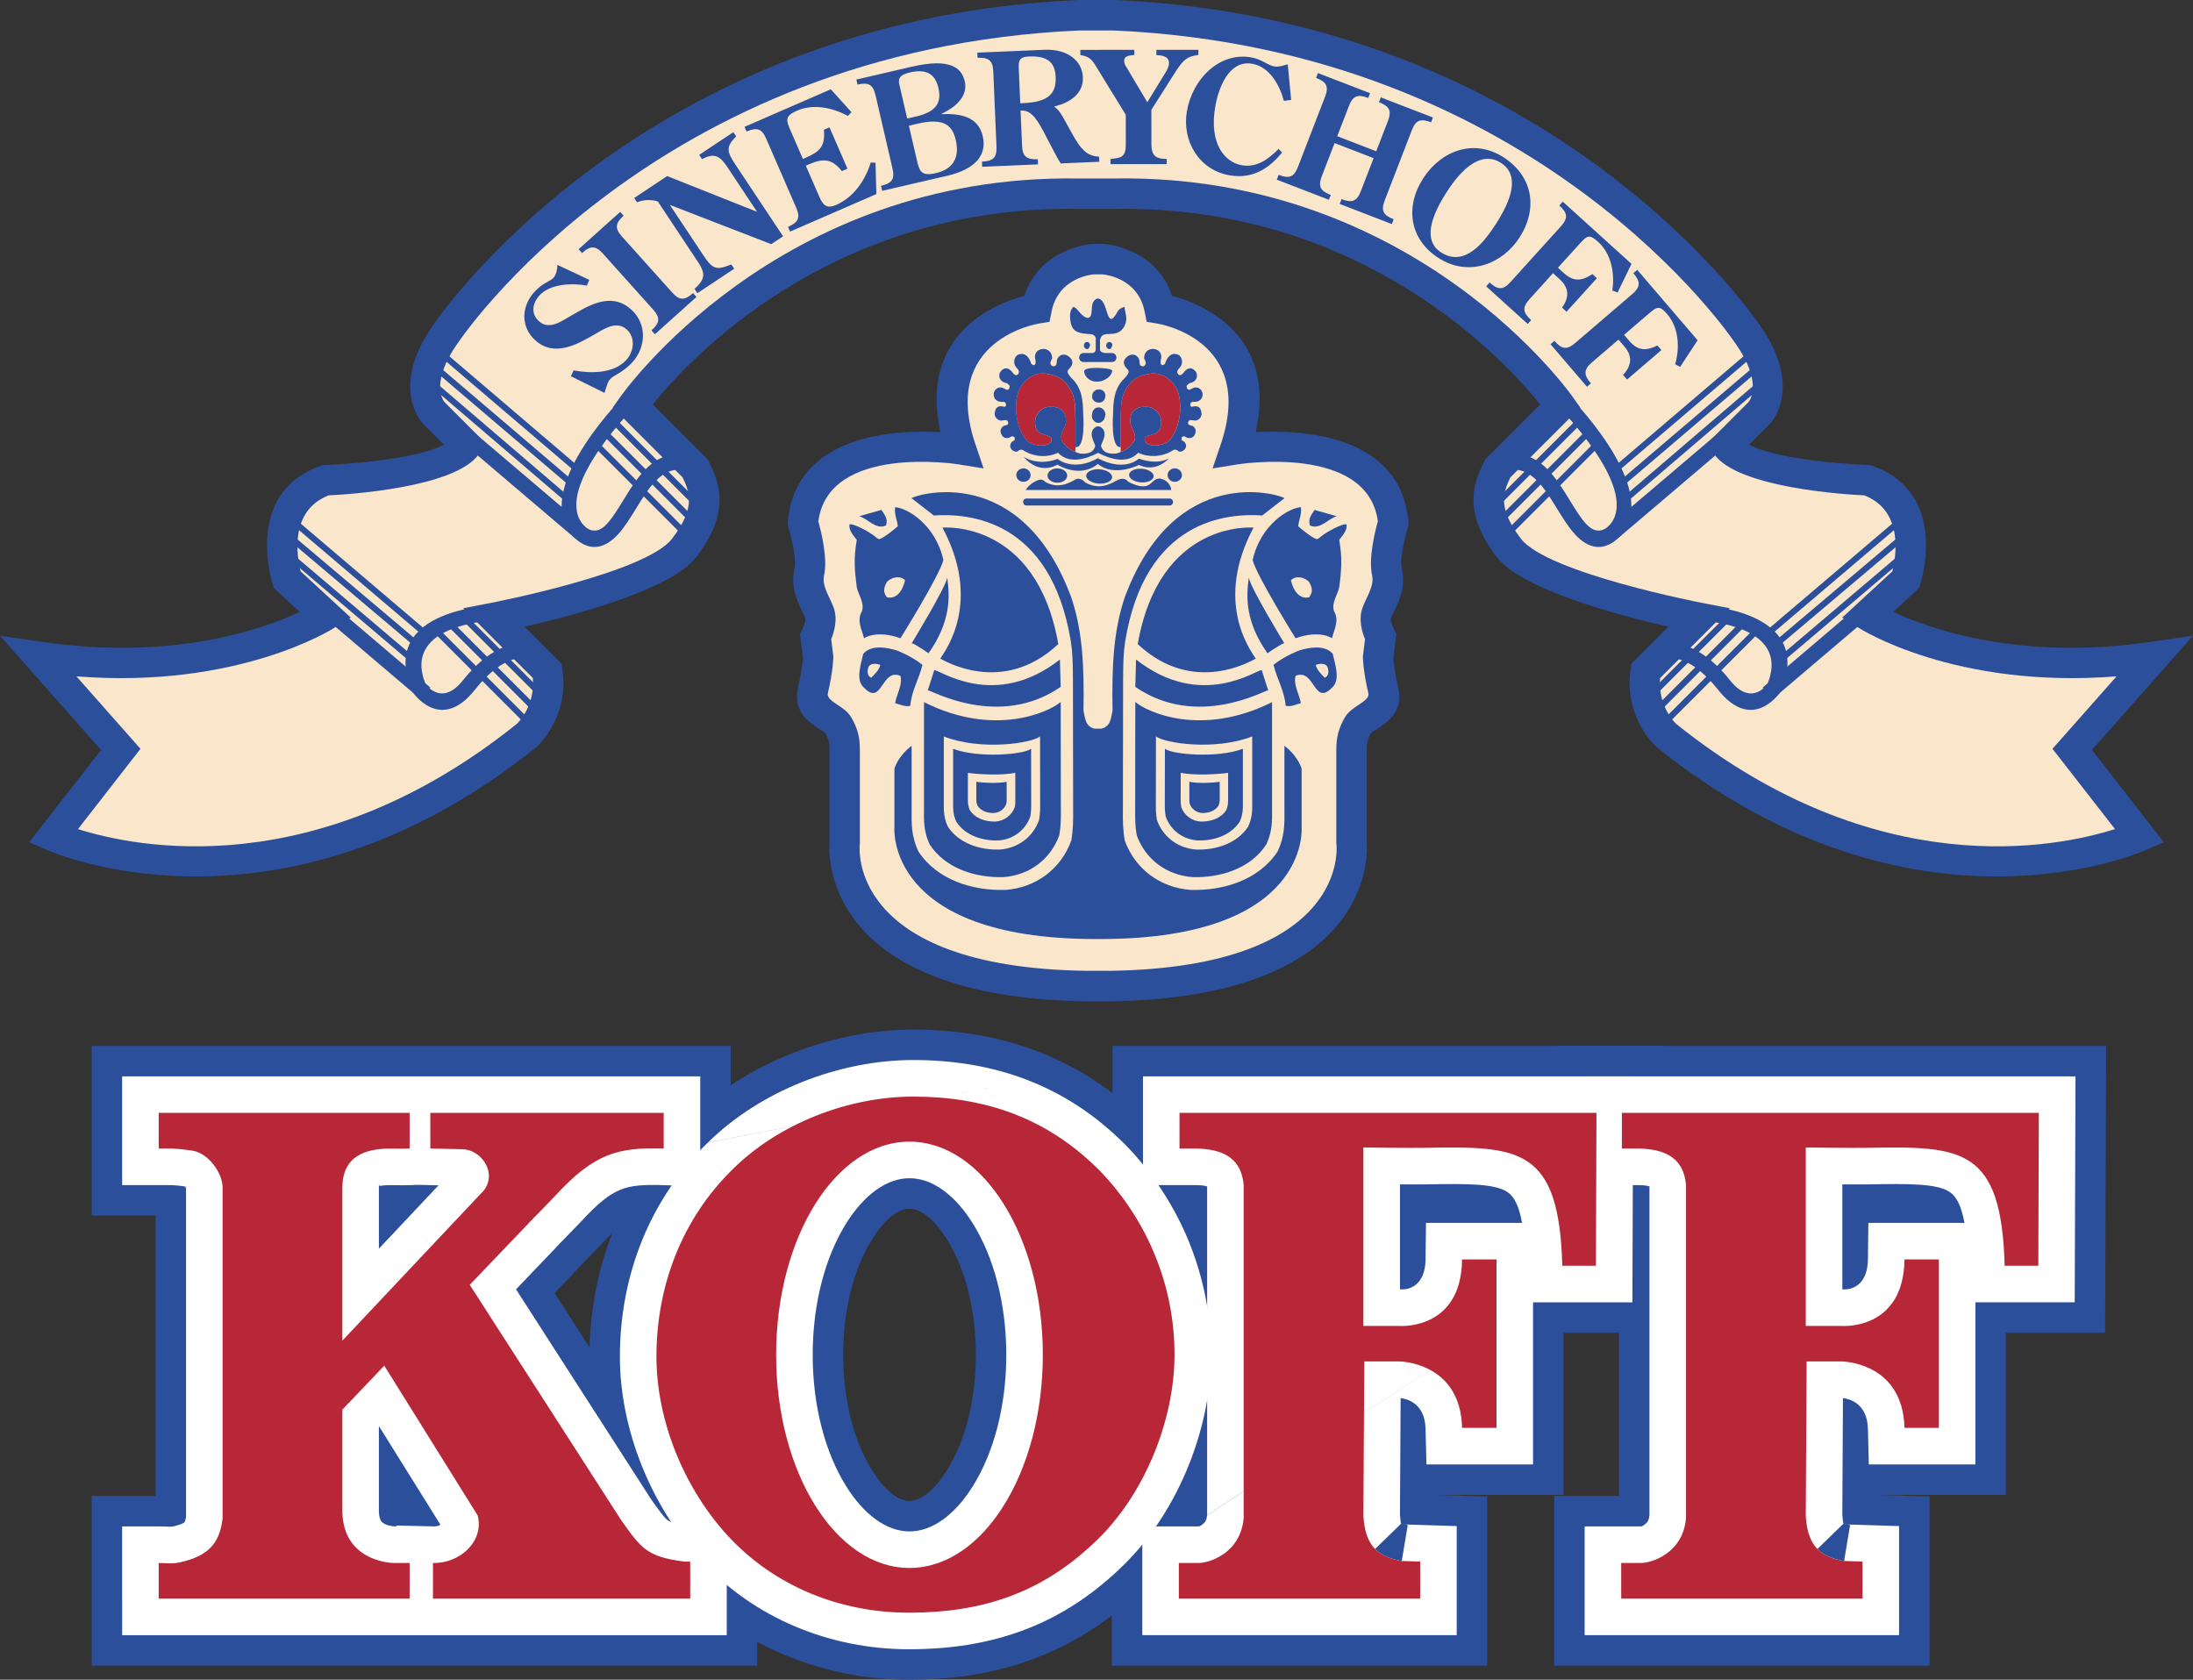 <?xml version="1.0" encoding="UTF-8"?> <svg xmlns="http://www.w3.org/2000/svg" xmlns:xlink="http://www.w3.org/1999/xlink" xmlns:xodm="http://www.corel.com/coreldraw/odm/2003" xml:space="preserve" width="198.555mm" height="152.066mm" version="1.1" style="shape-rendering:geometricPrecision; text-rendering:geometricPrecision; image-rendering:optimizeQuality; fill-rule:evenodd; clip-rule:evenodd" viewBox="0 0 198.555 152.065"><rect x="0" y="0" width="198.555" height="152.065" fill="#333333" stroke="none"/> <defs> <style type="text/css"> .fil2 {fill:#FAE6CB} .fil3 {fill:#B82738} .fil0 {fill:#2C4F9C} .fil1 {fill:white} </style> </defs> <g id="Layer_x0020_1">  <g id="_725683072"> <path class="fil0" d="M14.368 144.727l0 -3.228c1.036,0 1.318,0.185 2.829,-0.304 2.246,-0.73 2.762,-2.191 2.958,-3.717l0 -29.967c0,-1.34 -1.313,-3.143 -2.775,-3.349 -1.646,-0.231 -1.915,-0.183 -3.011,-0.183l0 -3.227 22.718 0 0 3.227c-1.28,0.063 -1.938,-0.093 -3.205,0.122 -2.579,0.44 -2.886,2.316 -2.886,3.41l0 13.861 12.851 -13.643c1.207,-1.727 -0.426,-3.704 -2.011,-3.688l-2.875 -0.063 0 -3.227 21.13 0 0 3.227c-4.123,-0.126 -6.297,0.417 -9.881,4.343l-2.315 2.388 -5.364 5.607 13.737 21.348c1.764,2.456 2.256,3.286 5.728,3.712l0.495 0.004 0 3.345 -23.29 0 0 -3.228c2.454,0.06 4.649,-1.979 4.049,-4.299l-8.457 -13.56 -3.797 3.98 0 9.189c0.049,3.828 3.144,4.602 4.568,4.691l1.523 0 0 3.228 -22.719 0z"></path> <path class="fil0" d="M8.3 144.727l0 -9.295 5.786 0 0 -25.384 -5.786 0 0 -15.364 57.859 0 0 15.554 -6.234 -0.191c-1.286,-0.039 -2.174,-0.015 -2.701,0.199 -0.628,0.255 -1.398,0.907 -2.535,2.149l-0.142 0.143 -2.28 2.353 0.013 0.011 -2.066 2.159 10.983 17.072 0.001 -0.002c0.505,0.705 0.744,1.122 0.846,1.238l0 -0.06 0.496 0.004 6.02 0.068 0 15.411 -60.26 0 0 -6.065zm41.408 -6.067l0 0 -0.293 -0.457c-0.003,0.152 -0.011,0.304 -0.023,0.457l0.316 0z"></path> <path class="fil0" d="M132.379 114.019l3.116 0 0 15.247 -3.116 0c-0.15,-6.022 -5.744,-6.017 -5.744,-6.017l-3.112 0 -0.081 13.986c0.163,2.886 1.494,3.745 3.471,4.082l1.669 0.052 0 3.358 -21.85 0 0 -3.228 1.718 0c1.03,0.027 3.895,-0.891 4.152,-4.082l0 -30.149c-0.257,-2.757 -2.32,-3.331 -4.813,-3.29l-0.996 0 0 -3.227 37.752 0 -0.05 13.84 -3.044 0c-0.286,-10.711 -3.897,-10.826 -12.292,-10.679 -1.703,0.029 -5.719,-0.031 -5.719,-0.031l0 16.159 3.227 0c0.002,-0.001 5.635,0.451 5.711,-6.021z"></path> <polygon class="fil0" points="141.562,120.659 141.562,135.334 129.898,135.334 134.651,135.482 134.651,150.793 100.668,150.793 100.668,135.432 106.537,135.432 106.537,110.048 100.73,110.048 100.73,94.684 150.636,94.684 150.617,100.751 150.566,114.591 150.545,120.659 "></polygon> <path class="fil0" d="M172.432 114.019l3.114 0 0 15.247 -3.114 0c-0.152,-6.022 -5.744,-6.017 -5.744,-6.017l-3.114 0 -0.079 13.986c0.162,2.886 1.495,3.745 3.472,4.082l1.667 0.052 0 3.358 -21.849 0 0 -3.228 1.717 0c1.033,0.027 3.897,-0.891 4.151,-4.082l0 -30.149c-0.254,-2.757 -2.319,-3.331 -4.811,-3.29l-0.996 0 0 -3.227 37.752 0 -0.048 13.84 -3.047 0c-0.287,-10.711 -3.895,-10.826 -12.289,-10.679 -1.706,0.029 -5.719,-0.031 -5.719,-0.031l0 16.159 3.227 0c0.002,-0.001 5.632,0.451 5.71,-6.021z"></path> <polygon class="fil0" points="181.612,120.659 181.612,135.334 169.948,135.334 174.701,135.482 174.701,150.793 140.716,150.793 140.716,135.432 146.584,135.432 146.584,110.048 140.779,110.048 140.779,94.684 190.688,94.684 190.665,100.751 190.617,114.591 190.595,120.659 "></polygon> <path class="fil0" d="M99.634 106.049c-4.723,-4.784 -10.315,-6.772 -16.963,-6.772 -5.839,0 -12.115,2.423 -16.278,6.523 -4.66,4.535 -6.959,10.624 -6.959,17.024 0,5.839 2.548,11.992 6.523,16.278 4.225,4.535 10.128,6.896 16.34,6.896 6.587,0 11.929,-1.739 16.776,-6.337 4.471,-4.164 7.268,-10.998 7.268,-17.024 0.001,-6.213 -2.42,-12.114 -6.707,-16.588zm-17.289 35.9l0 0c-6.668,0 -12.073,-8.64 -12.073,-19.296 0,-10.656 5.405,-19.297 12.073,-19.297 6.668,0 12.073,8.641 12.073,19.297 0,10.656 -5.405,19.296 -12.073,19.296z"></path> <path class="fil0" d="M94.056 95.229c3.62,1.405 6.91,3.557 9.891,6.577l0.048 0.048c2.668,2.772 4.782,6.027 6.231,9.59l0 0.025c1.441,3.547 2.183,7.339 2.187,11.168 0,3.841 -0.894,7.923 -2.499,11.683 -1.577,3.693 -3.871,7.127 -6.714,9.774l0 -0.002c-3.034,2.866 -6.264,4.861 -9.797,6.15 -3.492,1.275 -7.148,1.825 -11.102,1.825 -3.911,0 -7.773,-0.774 -11.363,-2.288 -3.565,-1.493 -6.772,-3.727 -9.409,-6.553 -2.51,-2.705 -4.56,-5.991 -5.969,-9.504 -1.403,-3.501 -2.19,-7.247 -2.19,-10.898 0,-4.023 0.745,-7.97 2.243,-11.639 1.493,-3.66 3.729,-6.97 6.565,-9.724l0 0.002c2.639,-2.592 5.901,-4.647 9.396,-6.048 3.57,-1.431 7.408,-2.208 11.099,-2.208 4.025,0.001 7.807,0.632 11.382,2.022zm-15.104 37.869l0 0c1.075,1.718 2.293,2.784 3.394,2.784 1.101,0 2.319,-1.065 3.394,-2.784 1.613,-2.579 2.612,-6.264 2.612,-10.445 0,-4.181 -0.998,-7.866 -2.612,-10.445 -1.075,-1.718 -2.292,-2.782 -3.394,-2.782 -1.101,0 -2.319,1.063 -3.394,2.782 -1.613,2.579 -2.612,6.264 -2.612,10.445 0,4.182 0.999,7.867 2.612,10.445z"></path> <path class="fil1" d="M14.368 144.727l0 -3.228c1.036,0 1.318,0.185 2.829,-0.304 2.246,-0.73 2.762,-2.191 2.958,-3.717l0 -29.967c0,-1.34 -1.313,-3.143 -2.775,-3.349 -1.646,-0.231 -1.915,-0.183 -3.011,-0.183l0 -3.227 22.718 0 0 3.227c-1.28,0.063 -1.938,-0.093 -3.205,0.122 -2.579,0.44 -2.886,2.316 -2.886,3.41l0 13.861 12.851 -13.643c1.207,-1.727 -0.426,-3.704 -2.011,-3.688l-2.875 -0.063 0 -3.227 21.13 0 0 3.227c-4.123,-0.126 -6.297,0.417 -9.881,4.343l-2.315 2.388 -5.364 5.607 13.737 21.348c1.764,2.456 2.256,3.286 5.728,3.712l0.495 0.004 0 3.345 -23.29 0 0 -3.228c2.454,0.06 4.649,-1.979 4.049,-4.299l-8.457 -13.56 -3.797 3.98 0 9.189c0.049,3.828 3.144,4.602 4.568,4.691l1.523 0 0 3.228 -22.719 0z"></path> <path class="fil1" d="M11.058 144.727l0 -6.538 3.309 0c0.405,0 0.609,0.011 0.793,0.021 0.277,0.013 0.482,0.021 1.028,-0.157 0.323,-0.104 0.47,-0.187 0.515,-0.253 0.061,-0.089 0.106,-0.257 0.141,-0.463l0 -29.824c0,-0.063 -0.054,0.031 -0.136,-0.066 -0.003,-0.004 0.002,-0.006 0.011,-0.008l0.037 -0.031c-0.959,-0.128 -1.301,-0.126 -1.886,-0.12l-0.503 0.002 -3.309 0 0 -9.846 52.343 0 0 9.952 -3.4 -0.106c-1.638,-0.05 -2.838,0.011 -3.81,0.407 -1.027,0.415 -2.102,1.278 -3.537,2.848l-0.077 0.079 -2.296 2.366 0.006 0.009 -3.565 3.725 12.234 19.017c0.705,0.983 1.178,1.655 1.486,1.879 0.258,0.189 0.766,0.319 1.776,0.452l0.298 0.002 3.284 0.037 0 9.924 -54.742 0 0 -3.309 -0.001 0zm12.366 -6.835l0 0c-0.152,1.183 -0.448,2.375 -1.204,3.524l6.828 0c-0.802,-1.159 -1.339,-2.651 -1.363,-4.569l0 -29.334c0,-0.926 0.139,-2.194 0.834,-3.451l-6.122 0c0.661,1.068 1.063,2.31 1.063,3.451l0 30.076 -0.037 0.303zm-6.705 -30.454l0 0c0.063,-0.013 0.363,0.017 0.207,-0.006 -0.06,-0.006 -0.116,-0.017 -0.171,-0.024l-0.036 0.031zm21.028 -0.174l0 0 -0.506 0.024c-0.536,0.024 -1.005,0.017 -1.444,0.008 -0.481,-0.008 -0.912,-0.017 -1.372,0.063 -0.148,0.024 -0.08,-0.164 -0.122,-0.093 -0.001,0.004 0.002,0.128 0.002,0.246l0 5.531 5.403 -5.735 -0.812 -0.019 -1.148 -0.024zm1.544 10.115l0 0 -2.713 2.881 1.02 1.635 8.456 13.558 0.256 0.411 0.132 0.509c0.16,0.617 0.229,1.2 0.216,1.739l0 0.013c-0.03,1.17 -0.383,2.31 -1.018,3.292l9.301 0c-0.434,-0.525 -0.852,-1.118 -1.361,-1.827l-0.09 -0.143 -13.736 -21.348 -0.463 -0.721zm7.721 -13.319l0 0c0.333,0.686 0.535,1.444 0.56,2.241l0.196 -0.203 -0.001 -0.002c0.646,-0.714 1.33,-1.394 2.048,-2.036l-2.803 0zm-11.12 34.127l0 0 0 -0.081 3.386 0.081c0.108,0.004 0.215,-0.011 0.313,-0.035l0.002 0.009c0.101,-0.027 0.197,-0.069 0.285,-0.124l-5.574 -8.938 0 7.67c0.006,0.551 0.117,0.856 0.265,1.007 0.29,0.298 0.848,0.392 1.188,0.412l0.135 0 0 -0.001z"></path> <path class="fil1" d="M132.379 114.019l3.116 0 0 15.247 -3.116 0c-0.15,-6.022 -5.744,-6.017 -5.744,-6.017l-3.112 0 -0.081 13.986c0.163,2.886 1.494,3.745 3.471,4.082l1.669 0.052 0 3.358 -21.85 0 0 -3.228 1.718 0c1.03,0.027 3.895,-0.891 4.152,-4.082l0 -30.149c-0.257,-2.757 -2.32,-3.331 -4.813,-3.29l-0.996 0 0 -3.227 37.752 0 -0.05 13.84 -3.044 0c-0.286,-10.711 -3.897,-10.826 -12.292,-10.679 -1.703,0.029 -5.719,-0.031 -5.719,-0.031l0 16.159 3.227 0c0.002,-0.001 5.635,0.451 5.711,-6.021z"></path> <path class="fil1" d="M132.381 110.709l5.427 0c-0.27,-1.509 -0.704,-2.369 -1.32,-2.788 -1.15,-0.779 -3.693,-0.763 -7.274,-0.7 -0.613,0.01 -1.533,0.008 -2.46,0.002l0 9.506 0.164 0c0.004,0 2.12,0.172 2.153,-2.748l0.039 -3.271 3.271 0zm6.421 7.192l0 0 0 14.675 -9.651 0 -0.08 -3.231c-0.059,-2.322 -1.703,-2.71 -2.257,-2.775l-0.061 10.522c0.031,0.547 0.07,0.796 0.111,0.839 0.017,0.017 0.141,0.043 0.342,0.081l1.466 0.046 3.219 0.1 0 9.876 -28.466 0 0 -9.845 5.103 0c0.068,0.002 0.263,-0.083 0.506,-0.322 0.124,-0.122 0.229,-0.337 0.259,-0.692l0 -0.017 0 0.017 29.51 -19.273zm-18.667 19.319l0 0 0.078 -13.873 -0.078 0 0 -19.286 -5.085 0c0.442,0.8 0.73,1.762 0.837,2.91l0.025 0.276 0 30.429c-0.12,1.511 -0.607,2.744 -1.285,3.739l6.635 0c-0.642,-1.042 -1.035,-2.34 -1.127,-4.001l0 -0.194zm7.072 0.792l0 0 -0.343 -0.081 -3.584 3.485 -1.146 1.118c0.904,0.931 1.957,1.471 3.138,1.797 0.362,0.1 0.73,0.181 1.101,0.243l0.524 -3.157 0.009 -0.05 0.009 -0.052 0.546 -3.256c-0.094,-0.017 -0.178,-0.031 -0.253,-0.046zm-17.913 -0.854l0 0 0 -29.755c-0.298,-0.1 -0.824,-0.124 -1.449,-0.114l-4.359 0 0 -9.845 44.382 0 -0.011 3.308 -0.047 13.84 -0.013 3.31 -8.995 0 -29.509 19.256z"></path> <path class="fil1" d="M172.432 114.019l3.114 0 0 15.247 -3.114 0c-0.152,-6.022 -5.744,-6.017 -5.744,-6.017l-3.114 0 -0.079 13.986c0.162,2.886 1.495,3.745 3.472,4.082l1.667 0.052 0 3.358 -21.849 0 0 -3.228 1.717 0c1.033,0.027 3.897,-0.891 4.151,-4.082l0 -30.149c-0.254,-2.757 -2.319,-3.331 -4.811,-3.29l-0.996 0 0 -3.227 37.752 0 -0.048 13.84 -3.047 0c-0.287,-10.711 -3.895,-10.826 -12.289,-10.679 -1.706,0.029 -5.719,-0.031 -5.719,-0.031l0 16.159 3.227 0c0.002,-0.001 5.632,0.451 5.71,-6.021z"></path> <path class="fil1" d="M172.432 110.709l5.429 0c-0.273,-1.511 -0.704,-2.369 -1.32,-2.788 -1.151,-0.779 -3.693,-0.763 -7.274,-0.7 -0.615,0.01 -1.535,0.008 -2.46,0.002l0 9.506 0.163 0c0.004,0 2.118,0.172 2.153,-2.748l0.039 -3.271 3.27 0zm6.421 7.192l0 0 0 14.675 -9.651 0 -0.081 -3.231c-0.057,-2.32 -1.703,-2.71 -2.259,-2.775l-0.059 10.522c0.031,0.547 0.071,0.798 0.112,0.839 0.017,0.017 0.142,0.043 0.34,0.081l1.468 0.046 3.218 0.1 0 9.876 -28.467 0 0 -9.845 5.103 0c0.067,0.002 0.264,-0.083 0.506,-0.322 0.126,-0.122 0.23,-0.344 0.258,-0.709l0 -29.756c-0.297,-0.1 -0.821,-0.124 -1.448,-0.113l-4.358 0 0 -9.846 44.382 0 -0.011 3.308 -0.05 13.84 -0.01 3.31 -8.995 0zm-18.666 19.319l0 0 0.077 -13.873 -0.077 0 0 -19.286 -5.084 0c0.439,0.8 0.729,1.762 0.835,2.91l0.024 0.278 0 30.427c-0.12,1.511 -0.607,2.744 -1.284,3.739l6.636 0c-0.644,-1.042 -1.036,-2.34 -1.127,-4.001l0 -0.194zm7.07 0.792l0 0 -0.342 -0.081 -3.585 3.485 -1.146 1.118c0.906,0.931 1.958,1.471 3.14,1.797 0.362,0.099 0.729,0.18 1.099,0.243l0.527 -3.157 0.008 -0.05 0.008 -0.052 0.544 -3.256c-0.095,-0.017 -0.178,-0.031 -0.254,-0.046z"></path> <path class="fil1" d="M99.634 106.049c-4.723,-4.784 -10.315,-6.772 -16.963,-6.772 -5.839,0 -12.115,2.423 -16.278,6.523 -4.66,4.535 -6.959,10.624 -6.959,17.024 0,5.839 2.548,11.992 6.523,16.278 4.225,4.535 10.128,6.896 16.34,6.896 6.587,0 11.929,-1.739 16.776,-6.337 4.471,-4.164 7.268,-10.998 7.268,-17.024 0.001,-6.213 -2.42,-12.114 -6.707,-16.588zm-17.289 35.9l0 0c-6.668,0 -12.073,-8.64 -12.073,-19.296 0,-10.656 5.405,-19.297 12.073,-19.297 6.668,0 12.073,8.641 12.073,19.297 0,10.656 -5.405,19.296 -12.073,19.296z"></path> <path class="fil1" d="M97.255 108.337c-1.829,-1.847 -3.795,-3.203 -5.916,-4.125 0.884,0.935 1.671,1.958 2.349,3.051 2.496,3.99 4.042,9.436 4.042,15.389 0,5.955 -1.545,11.4 -4.042,15.389 -0.638,1.028 -1.371,1.993 -2.191,2.884 1.854,-0.85 3.606,-2.046 5.304,-3.654l0.025 -0.024c1.866,-1.738 3.398,-4.054 4.481,-6.586 1.111,-2.603 1.729,-5.408 1.729,-8.022 0,-2.675 -0.514,-5.276 -1.484,-7.677l-0.006 0.002c-0.99,-2.45 -2.437,-4.69 -4.263,-6.6l-0.027 -0.025zm-4.19 -10.546l0 0c3.256,1.266 6.222,3.208 8.924,5.945l0.024 0.024c2.424,2.52 4.345,5.479 5.661,8.719l0 0.013c1.306,3.224 1.978,6.669 1.979,10.147 0,3.48 -0.813,7.186 -2.272,10.607 -1.431,3.349 -3.502,6.455 -6.057,8.834 -2.757,2.608 -5.676,4.415 -8.861,5.579 -3.16,1.152 -6.511,1.65 -10.165,1.65 -3.564,0 -7.064,-0.696 -10.296,-2.06 -3.206,-1.345 -6.09,-3.355 -8.462,-5.896 -2.282,-2.458 -4.146,-5.452 -5.43,-8.652 -1.271,-3.173 -1.986,-6.568 -1.986,-9.876 0,-3.675 0.677,-7.272 2.039,-10.604 1.347,-3.3 3.361,-6.287 5.915,-8.773l0.013 -0.013 -0.013 0.013 28.986 -5.657zm0 0c-3.231,-1.254 -6.685,-1.825 -10.392,-1.825 -3.354,0 -6.838,0.705 -10.077,2.003 -3.174,1.27 -6.125,3.128 -8.503,5.466l28.972 -5.644zm-20.782 7.655l0 0c-1.3,0.75 -2.501,1.66 -3.575,2.707l-0.013 0.013c-1.904,1.851 -3.403,4.077 -4.403,6.538 -1.034,2.529 -1.547,5.284 -1.547,8.121 0,2.479 0.537,5.03 1.494,7.418 0.986,2.458 2.406,4.745 4.137,6.611 1.211,1.298 2.609,2.411 4.146,3.299 -0.552,-0.67 -1.06,-1.375 -1.519,-2.112 -2.496,-3.988 -4.04,-9.434 -4.04,-15.389 0,-5.953 1.544,-11.398 4.04,-15.388 0.402,-0.643 0.83,-1.25 1.28,-1.818zm4.331 29.107l0 0c1.58,2.525 3.616,4.088 5.732,4.088 2.116,0 4.152,-1.563 5.731,-4.088 1.873,-2.993 3.032,-7.197 3.032,-11.9 0,-4.701 -1.16,-8.905 -3.032,-11.898 -1.579,-2.525 -3.616,-4.088 -5.731,-4.088 -2.116,0 -4.153,1.563 -5.732,4.088 -1.872,2.993 -3.032,7.197 -3.032,11.898 0,4.702 1.16,8.906 3.032,11.9z"></path> <path class="fil2" d="M100.875 17.537c26.698,-0.46 40.403,19.202 40.403,19.202l-5.66 5.662c-0.802,1.605 -1.742,3.669 1.009,7.22 2.723,3.519 17.188,6.303 17.188,6.303l-4.812 4.811c-0.573,3.668 1.871,5.847 1.871,5.847 22.69,18.219 42.861,9.111 42.861,9.111l-6.113 -7.854 7.412 -8.382c-16.386,2.406 -25.978,-3.764 -25.978,-3.764l3.496 -3.223c0,0 2.292,-6.993 -3.496,-8.998 0,0 -10.771,-0.385 -12.726,-3.14l2.979 -2.98c0,0 2.238,-2.4 -1.083,-7.098 0,0 -18.045,-27.159 -57.349,-28.877l-3.193 0c-39.306,1.718 -57.351,28.877 -57.351,28.877 -3.323,4.698 -1.085,7.098 -1.085,7.098l2.98 2.98c-1.955,2.757 -12.727,3.14 -12.727,3.14 -5.786,2.005 -3.495,8.998 -3.495,8.998l3.495 3.223c0,0 -9.589,6.17 -25.975,3.764l7.412 8.382 -6.113 7.854c0,0 20.171,9.108 42.861,-9.111 0,0 2.442,-2.18 1.87,-5.847l-4.813 -4.811c0,0 14.464,-2.785 17.188,-6.303 2.751,-3.552 1.813,-5.616 1.01,-7.22l-5.661 -5.662c0,0 13.705,-19.662 40.406,-19.202l3.191 0z"></path> <g> <path class="fil0" d="M100.851 16.159l0.022 0 -0.022 0zm0.024 0l0 0c27.411,-0.463 41.484,19.726 41.526,19.785l0.676 0.95 -0.821 0.821 -5.507 5.505c-0.296,0.611 -0.585,1.291 -0.579,2.05l0 0.006c0.006,0.888 0.388,2.009 1.546,3.505 2.4,3.102 16.32,5.785 16.359,5.792l2.549 0.495 -1.832 1.832 -4.485 4.483c-0.201,2.431 1.205,3.91 1.453,4.15 18.194,14.594 34.557,11.17 39.732,9.524l-4.959 -6.369 -0.701 -0.898 0.761 -0.858 5.041 -5.702c-14.704,1.167 -23.278,-4.349 -23.305,-4.366l-1.534 -0.954 1.332 -1.227 3.204 -2.957c0.315,-1.231 1.096,-5.478 -2.543,-6.882 -1.576,-0.072 -11.408,-0.657 -13.577,-3.713l-0.676 -0.951 0.821 -0.821 2.962 -2.963c0.191,-0.245 1.244,-1.869 -1.219,-5.349l-0.017 -0.017c-0.05,-0.074 -17.662,-26.586 -56.268,-28.273l-3.075 0c-38.605,1.687 -56.218,28.199 -56.268,28.273l-0.016 0.017c-2.461,3.479 -1.41,5.104 -1.218,5.349l3.784 3.783 -0.676 0.952c-2.167,3.055 -12.001,3.64 -13.579,3.713 -3.64,1.406 -2.857,5.652 -2.544,6.882l3.206 2.957 1.33 1.227 -1.535 0.954c-0.027,0.017 -8.602,5.534 -23.303,4.366l5.041 5.702 0.759 0.858 -0.7 0.898 -4.957 6.369c5.173,1.646 21.536,5.069 39.73,-9.524 0.247,-0.241 1.653,-1.72 1.453,-4.15l-4.483 -4.483 -1.832 -1.832 2.548 -0.495c0.039,-0.007 13.958,-2.69 16.36,-5.792 1.158,-1.496 1.54,-2.616 1.546,-3.505 0.005,-0.763 -0.282,-1.445 -0.579,-2.055l-5.506 -5.505 -0.821 -0.821 0.676 -0.95c0.041,-0.059 14.112,-20.246 41.525,-19.785l0.022 0 -0.022 0 3.193 0zm38.576 20.456l0 0c-3.046,-3.805 -16.006,-18.086 -38.556,-17.699l-3.237 0c-22.55,-0.389 -35.507,13.895 -38.557,17.699l4.967 4.967 0.102 0.204c0.471,0.944 0.984,2.03 0.973,3.5 -0.011,1.431 -0.536,3.119 -2.128,5.175 -2.266,2.928 -11.116,5.269 -15.511,6.277l3.023 3.022 0.311 0.312 0.07 0.453c0.688,4.406 -2.292,7.068 -2.3,7.076l-0.065 0.053c-23.347,18.746 -44.212,9.325 -44.272,9.3l-1.626 -0.709 1.087 -1.396 5.415 -6.956 -6.654 -7.524 -2.493 -2.819 3.721 0.545c11.983,1.76 20.129,-1.158 23.417,-2.704l-2.068 -1.907 -0.273 -0.251 -0.11 -0.352c-0.007,-0.022 -2.71,-8.26 4.362,-10.711l0.195 -0.067 0.199 -0.008c0.024,0 7.812,-0.283 10.752,-1.838l-1.927 -1.929 -0.043 -0.049c-0.007,-0.008 -2.979,-3.206 0.965,-8.798l-0.004 -0.003c0.054,-0.08 18.429,-27.729 58.434,-29.479l3.311 0c40.006,1.75 58.379,29.401 58.434,29.479l-0.004 0.003c3.945,5.593 0.972,8.789 0.964,8.798l-0.042 0.049 -1.927 1.927c2.941,1.555 10.729,1.839 10.754,1.839l0.198 0.008 0.197 0.067c7.073,2.451 4.367,10.689 4.361,10.711l-0.11 0.352 -0.273 0.251 -2.067 1.907c3.288,1.546 11.433,4.464 23.416,2.704l3.723 -0.545 -2.493 2.819 -6.654 7.524 5.415 6.956 1.085 1.396 -1.624 0.709c-0.06,0.026 -20.927,9.447 -44.272,-9.3l-0.064 -0.053c-0.008,-0.007 -2.988,-2.668 -2.301,-7.076l0.07 -0.453 0.311 -0.312 3.023 -3.022c-4.395,-1.008 -13.245,-3.349 -15.511,-6.277 -1.59,-2.054 -2.116,-3.741 -2.129,-5.169l0 -0.005c-0.011,-1.471 0.502,-2.556 0.974,-3.5l0.102 -0.204 0.155 -0.156 4.811 -4.811zm-41.748 -20.456l0 0 3.149 0 -3.149 0z"></path> </g> <path class="fil0" d="M49.177 63.459l-7.455 -7.456 0.39 -0.39 7.456 7.457 -0.391 0.39zm-0.536 1.312l0 0 0.389 -0.391 -8.208 -8.208 -0.39 0.391 8.208 8.208zm-0.667 1.18l0 0 0.39 -0.391 -8.766 -8.765 -0.39 0.39 8.766 8.765zm15.489 -19.53l0 0 -8.12 -8.123 0.39 -0.388 8.12 8.123 -0.391 0.388zm-0.536 1.311l0 0 0.392 -0.391 -8.467 -8.465 -0.391 0.389 8.466 8.466zm-0.667 1.182l0 0 0.39 -0.391 -8.55 -8.552 -0.391 0.391 8.551 8.553zm-23.832 8.737l0 0 -12.633 -10.742 0.357 -0.421 12.632 10.744 -0.355 0.419zm-0.687 1.033l0 0 0.355 -0.421 -12.205 -10.313 -0.355 0.419 12.205 10.315zm-0.43 1.375l0 0 0.356 -0.42 -11.947 -10.141 -0.356 0.42 11.947 10.141zm14.867 -17.276l0 0 -12.891 -11.001 0.358 -0.417 12.89 11 -0.357 0.418zm-0.451 1.332l0 0 0.357 -0.417 -12.955 -11.044 -0.358 0.417 12.956 11.044zm-0.429 1.375l0 0 0.357 -0.417 -12.698 -10.871 -0.357 0.417 12.698 10.871zm97.686 17.581l0 0 7.455 -7.457 0.39 0.39 -7.455 7.456 -0.39 -0.39zm0.538 1.311l0 0 0.389 0.391 8.208 -8.208 -0.392 -0.391 -8.205 8.208zm0.665 1.18l0 0 0.389 0.391 8.767 -8.765 -0.392 -0.39 -8.764 8.765zm-15.491 -19.529l0 0 8.121 -8.121 0.389 0.389 -8.121 8.123 -0.39 -0.391zm0.535 1.31l0 0 0.392 0.391 8.466 -8.466 -0.39 -0.389 -8.467 8.465zm0.667 1.182l0 0 0.39 0.391 8.553 -8.553 -0.39 -0.391 -8.552 8.552zm23.867 8.709l0 0 12.633 -10.744 0.357 0.421 -12.634 10.742 -0.355 -0.419zm0.687 1.031l0 0 0.354 0.421 12.204 -10.315 -0.354 -0.419 -12.205 10.313zm0.431 1.375l0 0 0.356 0.42 11.945 -10.141 -0.354 -0.42 -11.947 10.141zm-14.871 -17.274l0 0 12.89 -11 0.36 0.417 -12.893 11.001 -0.357 -0.418zm0.45 1.333l0 0 0.358 0.417 12.957 -11.044 -0.358 -0.417 -12.958 11.044zm0.431 1.375l0 0 0.357 0.417 12.699 -10.871 -0.358 -0.417 -12.698 10.871z"></path> <path class="fil0" d="M45.067 56.155c-0.024,0 -8.803,0.156 -6.536,5.772 0.22,0.298 1.584,1.945 3.403,-0.36 2.808,-3.556 5.328,-3.335 5.335,-3.335l-0.135 1.368c-0.004,0 -1.77,-0.15 -4.119,2.824 -3.169,4.015 -5.667,0.211 -5.673,0.201l-0.034 -0.052 -0.023 -0.056c-3.139,-7.553 7.725,-7.741 7.755,-7.742l0.028 1.38z"></path> <path class="fil0" d="M38.067 63.288l-12.634 -10.742 0.889 -1.05 12.633 10.742 -0.889 1.05zm13.987 -14.566l0 0 -12.633 -10.745 0.889 -1.049 12.634 10.743 -0.889 1.05z"></path> <path class="fil0" d="M57.659 36.616c-0.02,0.021 -7.406,7.332 -4.998,10.716l0.006 0.002c0.002,0.003 0.988,1.511 2.279,0.103 0.508,-0.555 0.989,-1.335 1.479,-2.134 1.353,-2.203 2.795,-4.547 5.615,-4.114l-0.204 1.362c-1.924,-0.296 -3.117,1.644 -4.236,3.467 -0.529,0.862 -1.045,1.702 -1.639,2.35 -2.49,2.715 -4.418,-0.234 -4.423,-0.242l0.003 -0.002c-3.084,-4.351 5.123,-12.461 5.146,-12.482l0.972 0.975zm95.855 18.16l0 0c0.028,0.001 10.895,0.188 7.755,7.742l-0.022 0.056 -0.034 0.052c-0.007,0.011 -2.506,3.814 -5.675,-0.201 -2.348,-2.974 -4.115,-2.824 -4.119,-2.824l-0.135 -1.368c0.007,0 2.53,-0.221 5.335,3.336 1.821,2.304 3.185,0.658 3.404,0.36 2.269,-5.616 -6.514,-5.772 -6.535,-5.772l0.026 -1.381z"></path> <path class="fil0" d="M159.598 62.239l12.633 -10.742 0.89 1.05 -12.634 10.742 -0.888 -1.05zm-13.988 -14.567l0 0 12.634 -10.743 0.888 1.049 -12.633 10.745 -0.89 -1.05z"></path> <path class="fil0" d="M141.869 35.642c0.022,0.021 8.232,8.133 5.147,12.482l0.003 0.002c-0.007,0.008 -1.935,2.959 -4.426,0.242l0.003 -0.001c-0.595,-0.649 -1.111,-1.488 -1.638,-2.346l-0.002 0c-1.12,-1.824 -2.313,-3.765 -4.236,-3.47l-0.203 -1.362c2.821,-0.434 4.263,1.909 5.614,4.109l0 0.003c0.491,0.8 0.969,1.58 1.48,2.136l0.003 0c1.289,1.407 2.275,-0.098 2.276,-0.103l0.007 -0.002c2.407,-3.384 -4.977,-10.696 -4.998,-10.716l0.972 -0.975z"></path> <path class="fil2" d="M100.485 89.27c23.375,-0.342 21.887,-12.948 21.887,-12.948l0 -8.481c0,-0.803 0.112,-1.375 0.572,-2.177 0.459,-0.802 2.751,-1.261 2.29,-3.209 -0.459,-1.947 -0.459,-2.979 -0.459,-2.979l0.231 -1.833c0,0 -0.688,-1.261 -0.344,-2.178 0.344,-0.916 1.261,-2.177 0.916,-3.667 -0.344,-1.489 0.574,-4.469 0.574,-4.469 -0.802,-8.824 -14.325,-6.647 -14.325,-6.647 3.782,-11.114 -6.838,-12.754 -6.838,-12.754 -0.837,-4.206 -5.118,-4.472 -5.118,-4.472l-0.89 0c0,0 -4.279,0.266 -5.119,4.472 0,0 -10.621,1.639 -6.838,12.754 0,0 -13.522,-2.177 -14.324,6.647 0,0 0.917,2.98 0.573,4.469 -0.344,1.49 0.573,2.751 0.916,3.667 0.344,0.917 -0.344,2.178 -0.344,2.178l0.229 1.833c0,0 0,1.032 -0.459,2.979 -0.459,1.948 1.833,2.407 2.291,3.209 0.459,0.802 0.573,1.374 0.573,2.177l0 8.481c0,0 -1.49,12.605 21.887,12.948l2.119 0z"></path> <g> <path class="fil0" d="M100.468 87.891l0.017 0 -0.017 0zm0.017 0l0 0c21.839,-0.326 20.521,-11.398 20.519,-11.429l-0.013 -0.108 0 -8.513c0,-0.499 0.042,-0.944 0.157,-1.417l0 -0.005c0.118,-0.469 0.305,-0.925 0.596,-1.437 0.309,-0.538 0.775,-0.846 1.292,-1.187 0.427,-0.283 0.95,-0.63 0.857,-1.026 -0.493,-2.109 -0.496,-3.289 -0.496,-3.292l0 -0.077 0.013 -0.09 0.18 -1.441c-0.251,-0.6 -0.624,-1.801 -0.216,-2.887 0.111,-0.293 0.226,-0.535 0.348,-0.792 0.3,-0.63 0.671,-1.407 0.513,-2.084 -0.361,-1.562 0.29,-4.108 0.516,-4.904 -0.92,-7.057 -12.675,-5.166 -12.711,-5.16l-2.253 0.364 0.736 -2.163c3.252,-9.565 -5.731,-10.951 -5.757,-10.954l-0.946 -0.156 -0.187 -0.933c-0.63,-3.163 -3.823,-3.362 -3.831,-3.362l-0.762 0c-0.007,0 -3.2,0.199 -3.83,3.362l-0.186 0.933 -0.945 0.156c-0.025,0.003 -9.01,1.389 -5.757,10.954l0.735 2.163 -2.255 -0.364c-0.034,-0.006 -11.788,-1.897 -12.71,5.16 0.225,0.796 0.877,3.342 0.515,4.904 -0.155,0.677 0.214,1.453 0.515,2.083 0.123,0.258 0.239,0.501 0.348,0.793 0.409,1.086 0.036,2.284 -0.213,2.887l0.18 1.441 0.012 0.09 0 0.077c0,0.002 -0.001,1.182 -0.497,3.292 -0.093,0.395 0.429,0.741 0.857,1.024 0.513,0.34 0.976,0.645 1.286,1.189l0.002 -0.001c0.292,0.513 0.481,0.968 0.598,1.437 0.118,0.475 0.158,0.919 0.158,1.422l0 8.513 -0.01 0.108c-0.004,0.031 -1.323,11.104 20.519,11.429l0.016 0 -0.016 0 2.121 0 0 -0.001zm23.266 -11.569l0 0c0.093,1.457 0.228,13.984 -23.249,14.328l-2.15 0c-23.48,-0.344 -23.345,-12.87 -23.25,-14.328l0 -8.481c0,-0.299 -0.018,-0.541 -0.071,-0.755 -0.071,-0.26 -0.179,-0.508 -0.318,-0.737l0 -0.005c-0.019,-0.033 -0.188,-0.105 -0.416,-0.257 -1.151,-0.762 -2.55,-1.69 -2.021,-3.944 0.352,-1.496 0.411,-2.353 0.421,-2.595l-0.218 -1.739 -0.051 -0.409 0.185 -0.372c0,-0.001 0.404,-0.771 0.289,-1.078 -0.048,-0.127 -0.152,-0.345 -0.262,-0.577 -0.485,-1.016 -1.082,-2.265 -0.709,-3.881 0.257,-1.11 -0.554,-3.778 -0.556,-3.784l-0.067 -0.234 0.023 -0.267c0.718,-7.895 9.675,-8.315 13.824,-8.082 -2,-8.943 5.024,-11.664 7.587,-12.348 1.434,-4.401 6.157,-4.695 6.172,-4.697l1.023 0c0.013,0.001 4.741,0.296 6.173,4.697 2.562,0.685 9.585,3.403 7.586,12.348 4.15,-0.233 13.107,0.185 13.821,8.082l0.024 0.267 -0.065 0.234c-0.002,0.007 -0.813,2.676 -0.557,3.784 0.373,1.616 -0.222,2.867 -0.707,3.882 -0.111,0.232 -0.215,0.449 -0.263,0.576 -0.114,0.307 0.289,1.077 0.289,1.078l0.185 0.371 -0.05 0.41 -0.218 1.739c0.011,0.242 0.068,1.099 0.419,2.595 0.533,2.254 -0.868,3.182 -2.021,3.944 -0.226,0.15 -0.402,0.237 -0.417,0.261 -0.139,0.23 -0.245,0.479 -0.318,0.738l-0.002 0c-0.052,0.248 -0.075,0.501 -0.068,0.754l0 8.482zm-25.367 11.569l0 0 2.084 0 -2.084 0z"></path> </g> <path class="fil0" d="M80.22 47.571c-0.906,0.424 -1.666,-0.63 -2.423,-0.836 0.104,-0.034 1.497,-0.435 2.013,-0.573 0.24,0.413 0.624,0.773 0.411,1.409zm15.598 10.738l0 0c-5.071,4.755 -10.428,1.432 -10.686,1.317 0.516,-0.802 3.78,-5.157 0.2,-11.86 0.001,0.001 8.495,-0.787 10.487,10.543z"></path> <path class="fil0" d="M81.046 45.92c-0.097,0.671 0.19,1.129 0.242,1.72 -0.137,0.138 -1.169,0.996 -1.651,1.169 -0.172,0 -0.412,-0.241 -0.412,-0.241 -0.447,-0.377 -1.972,-1.226 -2.316,-1.088 -0.068,0.55 0.355,0.986 0.665,1.398 -0.293,1.639 -0.206,2.728 0,4.297 0.171,0.723 0.688,1.375 0.481,2.131 -0.516,0.894 -0.034,1.615 0.173,2.476 0,0 1.088,-0.791 3.3,0 0,0 3.541,-5.673 3.885,-7.082 -0.709,-3.221 -3.318,-4.74 -4.366,-4.78zm-0.756 8.149l0 0c-0.372,-0.516 -0.258,-0.861 0,-1.376 0.413,-0.447 1.204,-0.618 1.65,-0.172 -0.104,0.585 -0.59,1.805 -1.65,1.547zm3.781 5.071l0 0c0,0 -1.105,-0.779 -1.518,-0.917 0,0 3.065,-5.013 3.208,-5.93 0.241,1.718 0.345,3.952 -1.69,6.847zm11.964 3.043l0 0c-5.604,3.861 -11.758,0.275 -12.033,0.309 0,0 0.379,-1.134 0.584,-1.822 0.413,-0.103 5.443,3.685 11.379,-0.963l0.07 2.476zm-14.851 -3.302l0 0c-0.838,-0.257 -2.304,-0.55 -3.026,0.31 -0.206,0.962 -0.756,2.44 0.137,3.128 1.581,1.581 1.513,-1.857 3.231,-1.134 0.206,0.86 -0.343,1.649 -0.482,2.475 0.482,0.103 0.792,0.343 1.375,0.241 0.104,-1.342 0.792,-2.441 1.101,-3.713 -1.008,-0.814 -2.337,-1.308 -2.337,-1.308zm-2.304 2.476l0 0c-0.378,-0.172 -0.378,-0.619 -0.241,-0.998 0.241,-0.377 0.756,-0.274 1.065,-0.171 -0.103,0.447 -0.447,0.791 -0.825,1.169zm39.725 -13.786l0 0c0.907,0.424 1.667,-0.63 2.424,-0.836 -0.669,-0.198 -1.339,-0.389 -2.011,-0.573 -0.24,0.413 -0.623,0.773 -0.412,1.409zm-15.595 10.738l0 0c5.072,4.755 10.428,1.432 10.687,1.317 -0.516,-0.802 -3.782,-5.157 -0.2,-11.86 -0.001,0.001 -8.496,-0.787 -10.487,10.543z"></path> <path class="fil0" d="M121.918 47.48c-0.343,-0.138 -1.867,0.711 -2.315,1.088 0,0 -0.241,0.241 -0.413,0.241 -0.481,-0.172 -1.513,-1.032 -1.65,-1.17 0.052,-0.59 0.338,-1.049 0.241,-1.72 -1.048,0.04 -3.654,1.559 -4.365,4.78 0.344,1.409 3.884,7.082 3.884,7.082 2.212,-0.791 3.299,0 3.299,0 0.205,-0.86 0.688,-1.582 0.172,-2.476 -0.207,-0.756 0.309,-1.409 0.481,-2.131 0.207,-1.569 0.292,-2.659 0,-4.297 0.31,-0.411 0.735,-0.847 0.666,-1.397zm-3.381 6.59l0 0c-1.06,0.258 -1.547,-0.963 -1.651,-1.547 0.448,-0.447 1.238,-0.275 1.651,0.172 0.258,0.516 0.373,0.86 0,1.376zm-3.781 5.071l0 0c-2.033,-2.894 -1.929,-5.128 -1.688,-6.847 0.142,0.916 3.206,5.93 3.206,5.93 -0.412,0.138 -1.518,0.917 -1.518,0.917zm-11.965 3.043l0 0c5.605,3.861 11.757,0.275 12.033,0.309 0,0 -0.379,-1.134 -0.585,-1.822 -0.413,-0.103 -5.443,3.685 -11.38,-0.963l-0.068 2.476zm17.877 -2.992l0 0c-0.722,-0.86 -2.187,-0.567 -3.025,-0.31 0,0 -1.329,0.493 -2.338,1.307 0.309,1.271 0.997,2.371 1.1,3.712 0.585,0.103 0.894,-0.138 1.375,-0.241 -0.137,-0.826 -0.688,-1.615 -0.481,-2.475 1.718,-0.723 1.65,2.716 3.232,1.133 0.893,-0.685 0.345,-2.164 0.137,-3.127zm-0.721 2.166l0 0c-0.377,-0.378 -0.722,-0.723 -0.825,-1.169 0.309,-0.103 0.825,-0.206 1.065,0.17 0.136,0.38 0.136,0.827 -0.241,0.999z"></path> <path class="fil0" d="M99.733 65.964c0.843,-0.207 0.86,-0.998 0.997,-1.651 -0.068,-3.928 0.068,-7.22 1.133,-10.314 4.557,-12.135 13.923,-9.247 14.439,-8.904l-2.018 1.57c-3.06,-0.206 -10.615,0.268 -12.42,11.458 -0.13,0.816 -0.17,2.003 -0.17,2.647l-0.009 1.083 -0.016 11.329c-0.012,1.165 -0.002,1.958 0.17,2.92 0.931,2.555 3.175,4.259 5.974,4.463 2.96,0.082 6.165,-0.892 7.868,-3.489 0.631,-1.359 0.631,-2.424 0.61,-3.894l0 -5.661c0,0 1.109,0.751 1.559,2.062l0 5.307c0,0 0.86,10.078 -18.112,10.122l-0.646 0c-18.972,-0.043 -18.113,-10.122 -18.113,-10.122l0 -5.307c0.452,-1.311 1.56,-2.062 1.56,-2.062l0 5.661c-0.02,1.471 -0.02,2.535 0.608,3.894 1.704,2.597 4.909,3.57 7.87,3.489 2.8,-0.202 5.042,-1.907 5.975,-4.463 0.171,-0.963 0.18,-1.754 0.169,-2.92l-0.016 -11.326 -0.009 -1.083c0,-0.644 -0.04,-1.832 -0.172,-2.647 -1.805,-11.19 -9.358,-11.665 -12.419,-11.459l-2.02 -1.57c0.516,-0.343 9.884,-3.231 14.439,8.905 1.066,3.094 1.204,6.386 1.134,10.314 0.138,0.652 0.155,1.444 0.997,1.651l0.637 0 0 -0.002z"></path> <path class="fil0" d="M96.05 73.149l-0.014 -9.598c-1.007,0.875 -5.95,3.238 -12.378,0.015l0 9.582c-0.018,1.247 -0.018,2.149 0.516,3.301 1.444,2.2 4.159,3.025 6.669,2.957 2.372,-0.172 4.273,-1.615 5.064,-3.781 0.145,-0.817 0.154,-1.488 0.143,-2.476zm-1.974 1.101l0 0c-0.556,1.525 -1.894,2.541 -3.565,2.663 -1.766,0.048 -3.678,-0.533 -4.695,-2.082 -0.375,-0.811 -0.375,-1.446 -0.363,-2.322l0 -5.837c3.389,1.321 8.004,0.605 8.714,-0.011l0.009 5.848c0.007,0.694 0.001,1.167 -0.101,1.742z"></path> <path class="fil0" d="M93.364 72.52l-0.008 -4.736c-0.575,0.498 -4.643,0.899 -7.059,0.009l0 4.728c-0.011,0.711 -0.011,1.226 0.293,1.882 0.824,1.255 2.373,1.725 3.803,1.685 1.353,-0.098 2.437,-0.921 2.887,-2.156 0.084,-0.465 0.088,-0.848 0.083,-1.411zm-1.484 0.544l0 0c-0.268,0.751 -0.959,1.268 -1.755,1.312 -0.87,0.023 -1.812,-0.263 -2.313,-1.025 -0.184,-0.399 -0.184,-0.712 -0.179,-1.144l0 -2.241c0.865,0.133 3.056,0.261 4.292,-0.006l0.004 2.248c0.004,0.34 0.002,0.574 -0.049,0.856z"></path> <path class="fil0" d="M91.141 70.774l0.004 1.438c0.001,0.218 0,0.369 -0.032,0.55 -0.171,0.481 -0.615,0.811 -1.124,0.84 -0.557,0.015 -1.16,-0.169 -1.48,-0.656 -0.118,-0.256 -0.118,-0.455 -0.114,-0.732l0 -1.434c0.553,0.083 1.956,0.165 2.745,-0.005zm24.028 2.374l0 0 0 -9.582c-6.428,3.223 -11.369,0.86 -12.378,-0.015l-0.013 9.598c-0.011,0.988 -0.002,1.659 0.143,2.475 0.79,2.166 2.69,3.61 5.064,3.782 2.508,0.068 5.226,-0.757 6.668,-2.957 0.533,-1.151 0.533,-2.054 0.517,-3.3zm-2.156 1.682l0 0c-1.018,1.548 -2.929,2.13 -4.697,2.082 -1.67,-0.122 -3.008,-1.138 -3.565,-2.663 -0.102,-0.574 -0.108,-1.048 -0.1,-1.742l0.009 -5.848c0.711,0.615 5.328,1.332 8.716,0.011l0 5.837c0.011,0.876 0.011,1.512 -0.363,2.323z"></path> <path class="fil0" d="M112.53 72.52l0 -4.728c-2.414,0.89 -6.484,0.489 -7.058,-0.009l-0.009 4.735c-0.006,0.563 0,0.947 0.081,1.412 0.452,1.236 1.536,2.058 2.888,2.156 1.433,0.039 2.981,-0.432 3.804,-1.685 0.304,-0.656 0.304,-1.171 0.294,-1.881zm-1.514 0.831l0 0c-0.5,0.763 -1.44,1.049 -2.312,1.025 -0.796,-0.044 -1.488,-0.561 -1.756,-1.312 -0.045,-0.283 -0.062,-0.571 -0.05,-0.857l0.004 -2.248c1.236,0.266 3.428,0.138 4.291,0.005l0 2.242c0.007,0.432 0.007,0.745 -0.178,1.145z"></path> <path class="fil0" d="M107.686 70.774l-0.004 1.438c-0.002,0.218 0,0.369 0.033,0.55 0.174,0.481 0.597,0.801 1.124,0.84 0.557,0.015 1.161,-0.169 1.48,-0.656 0.118,-0.256 0.118,-0.455 0.114,-0.732l0 -1.434c-0.554,0.083 -1.955,0.165 -2.746,-0.005z"></path> <path class="fil3" d="M101.465 40.918c0.548,-0.212 0.848,-0.462 1.242,-0.994 0.241,-0.756 -0.333,-1.093 -0.367,-1.711 -0.043,-0.817 0.32,-1.194 0.902,-1.354 0.652,-0.068 1.074,-0.064 1.531,0.421 0.346,0.402 0.466,0.892 0.259,1.52 -0.287,0.745 -1.348,0.429 -1.403,0.973 0,0 -0.022,0.24 0.246,0.393 0.555,0.325 1.415,0.123 1.89,-0.173 0.86,-0.859 1.194,-2.378 1.065,-3.644 -0.081,-0.788 -0.309,-1.56 -1.238,-2.2 -0.906,-0.593 -1.799,-0.251 -2.166,-0.162 -0.802,0.192 -1.29,0.831 -1.686,1.64 -0.321,0.795 -0.234,1.798 -0.274,2.304 0,0 0.011,1.556 0,2.543l-0.003 0.443zm-4.092 -0.443l0 0c-0.011,-0.987 0,-2.543 0,-2.543 -0.041,-0.508 0.046,-1.509 -0.275,-2.304 -0.396,-0.809 -0.882,-1.448 -1.684,-1.64 -0.367,-0.089 -1.261,-0.429 -2.166,0.162 -0.928,0.64 -1.158,1.413 -1.238,2.2 -0.13,1.265 0.206,2.785 1.065,3.644 0.475,0.296 1.335,0.498 1.891,0.173 0.27,-0.153 0.246,-0.393 0.246,-0.393 -0.056,-0.544 -1.117,-0.229 -1.403,-0.973 -0.206,-0.627 -0.086,-1.117 0.258,-1.52 0.459,-0.485 0.88,-0.491 1.532,-0.421 0.582,0.16 0.946,0.537 0.903,1.354 -0.035,0.618 -0.608,0.955 -0.366,1.711 0.388,0.527 0.686,0.777 1.219,0.986l0.018 -0.435z"></path> <path class="fil0" d="M100.068 31.959l0.624 0c0.517,0.026 0.517,0.791 0,0.817l-2.579 0c-0.225,0 -0.408,-0.184 -0.407,-0.409 0,-0.226 0.182,-0.409 0.407,-0.409l0.644 0c0.493,0.043 0.451,-0.343 0.451,-0.343l0 -0.84c0,0 0.108,-0.365 -0.357,-0.512 -0.688,-0.068 -1.548,-0.035 -1.822,-0.757 -0.163,-0.492 -0.286,-1.372 0.16,-1.717 0.366,0.043 0.666,0.904 1.318,0.996 0.638,-0.137 0,-1.411 0.825,-1.754 1.099,-0.103 0.736,3.251 1.874,1.145 0,0 0.147,-0.283 0.601,-0.389 0.087,0.711 0.367,1.099 -0.063,1.851 -0.516,0.774 -1.281,0.52 -1.733,0.641 -0.2,0.053 -0.331,0.174 -0.417,0.496l0 0.84c0,0 -0.043,0.301 0.473,0.343z"></path> <path class="fil0" d="M100.57 30.987c0.207,0.177 0.172,0.275 0,0.584 -0.18,0.086 -0.373,-0.021 -0.413,-0.241 -0.024,-0.229 0.137,-0.446 0.413,-0.343zm-2.02 0l0 0c0.208,0.177 0.172,0.275 0,0.584 -0.179,0.086 -0.372,-0.021 -0.413,-0.241 -0.024,-0.229 0.138,-0.446 0.413,-0.343zm2.02 2.474l0 0c0,0 0.292,0.024 -0.009,0.453 -0.085,0.259 -0.743,0.625 -1.053,0.625 -0.837,0.107 -1.331,-0.474 -1.353,-0.924 0.022,-0.495 2.365,-0.279 2.414,-0.153zm-0.483 2.338l0 0c-0.019,0.478 -0.277,0.629 -0.583,0.653 -0.424,-0.003 -0.811,-0.346 -0.532,-0.927 0.344,-0.47 1.08,-0.309 1.114,0.275zm0 1.719l0 0c-0.083,0.457 -0.126,0.544 -0.449,0.736 -0.322,0.086 -0.502,-0.045 -0.623,-0.192 -0.171,-0.173 -0.193,-0.431 -0.096,-0.785 0.24,-0.619 1.105,-0.482 1.167,0.241zm5.809 8.243l0 0c0.174,0.001 0.316,-0.141 0.315,-0.315 0,-0.174 -0.141,-0.315 -0.315,-0.315l-12.948 0c-0.42,0 -0.42,0.63 0,0.63l12.948 0z"></path> <path class="fil0" d="M99.439 38.599c0,0 0.236,-0.022 0.483,0.329 0.24,0.481 -0.069,0.962 -0.241,1.409 0.167,0.754 0.912,0.754 1.377,0.724 0.825,-0.255 1.169,-0.481 1.65,-1.135 0.241,-0.756 -0.333,-1.093 -0.367,-1.712 -0.043,-0.817 0.319,-1.192 0.902,-1.353 0.653,-0.07 1.074,-0.064 1.532,0.421 0.346,0.402 0.466,0.892 0.259,1.52 -0.286,0.745 -1.347,0.43 -1.403,0.973 0,0 -0.022,0.24 0.246,0.393 0.555,0.324 1.416,0.123 1.89,-0.173 0.861,-0.859 1.194,-2.378 1.065,-3.644 -0.08,-0.788 -0.309,-1.56 -1.237,-2.2 -0.907,-0.593 -1.799,-0.252 -2.166,-0.162 -0.802,0.192 -1.289,0.83 -1.685,1.64 -0.322,0.793 -0.235,1.798 -0.274,2.304 0,0 0.011,1.555 0,2.543 -0.935,0.13 -0.692,-2.958 -0.692,-2.958 0.015,-1.153 0.072,-2.357 1.035,-3.27 0.594,-0.633 0.356,-0.72 0.163,-0.934 -0.215,-0.258 -0.452,-0.688 0.214,-1.117 0.624,-0.324 0.989,0.258 0.968,0.471 0.041,0.259 -0.023,0.452 0.321,0.496 0,0 0.152,-0.001 0.237,-0.174 0.097,-0.197 -0.12,-0.512 -0.12,-0.512 -0.052,-0.545 0.344,-0.89 0.769,-0.89 0.425,0 0.856,0.284 0.771,0.851 0,0 -0.174,0.509 0.085,0.616 0,0 0.272,-0.014 0.3,-0.244 0,0 0.344,-1.131 1.242,-0.653 0.413,0.381 0.241,0.894 0.106,1.061 -0.18,0.226 -0.422,0.396 -0.165,0.696 0.236,0.13 0.344,-0.043 0.537,-0.279 0,0 0.537,-0.71 1.076,0.085 0.236,0.689 -0.367,0.946 -0.624,0.964 -0.216,0.194 -0.324,0.197 -0.216,0.475 0.152,0.28 0.365,0.024 0.624,-0.063 0.172,-0.049 0.356,-0.019 0.505,0.08 0.149,0.098 0.247,0.257 0.269,0.434 0.065,0.58 -0.406,0.767 -0.688,0.77 -0.211,0.001 -0.424,-0.042 -0.424,0.312 0.104,0.25 0.211,0.063 0.533,0.084 0.365,0.043 0.472,0.317 0.495,0.746 -0.045,0.429 -0.515,0.618 -0.688,0.533 -0.215,0 -0.408,-0.123 -0.516,0.134 -0.085,0.28 0.087,0.28 0.388,0.365 0.255,0.165 0.385,0.429 0.189,0.816 -0.147,0.282 -0.424,0.325 -0.684,0.259 -0.257,-0.172 -0.278,-0.151 -0.45,-0.086 -0.152,0.344 0.021,0.322 0.172,0.431 0.149,0.13 0.3,0.429 0.062,0.708 -0.235,0.237 -0.493,0.279 -0.665,0.086 -0.166,-0.095 -0.298,-0.089 -0.483,0.05 -0.93,0.555 -2.075,0.619 -3.062,0.172 -0.996,1.046 -2.508,0.583 -3.643,0l0.029 0c-1.133,0.583 -2.647,1.046 -3.643,0 -0.987,0.448 -2.13,0.384 -3.061,-0.172 -0.184,-0.139 -0.317,-0.145 -0.484,-0.05 -0.172,0.193 -0.429,0.151 -0.666,-0.086 -0.237,-0.279 -0.086,-0.579 0.064,-0.708 0.152,-0.109 0.324,-0.086 0.173,-0.431 -0.173,-0.064 -0.193,-0.085 -0.451,0.086 -0.258,0.066 -0.537,0.022 -0.685,-0.259 -0.198,-0.385 -0.067,-0.651 0.189,-0.816 0.3,-0.085 0.472,-0.085 0.388,-0.365 -0.108,-0.257 -0.301,-0.134 -0.516,-0.134 -0.172,0.085 -0.644,-0.103 -0.688,-0.533 0.022,-0.428 0.129,-0.703 0.496,-0.746 0.321,-0.021 0.429,0.166 0.53,-0.084 0,-0.354 -0.212,-0.311 -0.423,-0.312 -0.281,-0.003 -0.752,-0.19 -0.687,-0.77 0.022,-0.177 0.12,-0.336 0.268,-0.435 0.149,-0.099 0.334,-0.127 0.505,-0.078 0.258,0.086 0.472,0.342 0.623,0.063 0.107,-0.279 0,-0.283 -0.215,-0.475 -0.258,-0.018 -0.86,-0.275 -0.624,-0.964 0.538,-0.795 1.075,-0.085 1.075,-0.085 0.195,0.236 0.3,0.409 0.538,0.279 0.257,-0.3 0.014,-0.469 -0.168,-0.696 -0.133,-0.166 -0.305,-0.679 0.106,-1.061 0.899,-0.478 1.243,0.653 1.243,0.653 0.029,0.23 0.3,0.244 0.3,0.244 0.258,-0.107 0.086,-0.616 0.086,-0.616 -0.086,-0.566 0.345,-0.851 0.77,-0.851 0.424,0 0.82,0.344 0.77,0.89 0,0 -0.221,0.315 -0.122,0.512 0.086,0.172 0.237,0.174 0.237,0.174 0.344,-0.045 0.281,-0.237 0.323,-0.496 -0.023,-0.213 0.344,-0.795 0.967,-0.471 0.666,0.429 0.43,0.859 0.215,1.117 -0.193,0.216 -0.43,0.301 0.163,0.934 0.962,0.913 1.02,2.117 1.036,3.27 0,0 0.243,3.087 -0.692,2.958 -0.012,-0.989 0,-2.543 0,-2.543 -0.041,-0.508 0.045,-1.51 -0.275,-2.304 -0.396,-0.81 -0.882,-1.448 -1.684,-1.64 -0.367,-0.091 -1.261,-0.431 -2.166,0.162 -0.927,0.64 -1.158,1.413 -1.237,2.2 -0.13,1.265 0.206,2.785 1.064,3.644 0.476,0.296 1.335,0.496 1.891,0.173 0.27,-0.153 0.246,-0.393 0.246,-0.393 -0.056,-0.544 -1.117,-0.229 -1.403,-0.973 -0.206,-0.627 -0.086,-1.118 0.258,-1.52 0.458,-0.485 0.88,-0.491 1.532,-0.421 0.582,0.16 0.946,0.537 0.903,1.353 -0.035,0.619 -0.608,0.957 -0.366,1.712 0.481,0.654 0.825,0.881 1.649,1.135 0.465,0.031 1.209,0.031 1.376,-0.724 -0.172,-0.446 -0.481,-0.927 -0.241,-1.409 0.246,-0.351 0.483,-0.329 0.483,-0.329l0.031 0zm-6.577 5.758l0 0 13.179 0c0,0 0,-0.774 -0.974,-1.032 0,0 -0.23,-0.057 -0.574,0.173 -0.344,0.229 -0.601,1.001 -2.349,0.114 0,0 -0.315,-0.517 -1.032,-0.114 -0.715,0.4 -1.661,0.859 -2.864,0.17 0,0 -0.43,-0.515 -0.888,-0.257 -0.459,0.257 -1.519,0.918 -2.75,0.201 0,0 -0.201,-0.344 -0.716,-0.114 -0.729,0.324 -1.031,0.859 -1.031,0.859zm-0.199 -3.008l0 0c1.511,1.754 3.065,0.717 3.065,0.715 2.291,1.288 3.674,-0.066 3.674,-0.066 1.459,1.233 3.717,0.093 3.717,0.093 1.603,0.746 2.721,-0.601 2.721,-0.601 -1.146,0.66 -2.721,0.029 -2.721,0.029 -1.519,1.259 -3.717,-0.036 -3.717,-0.036 -2.264,1.261 -3.646,0.064 -3.646,0.064 -1.833,0.688 -3.094,-0.199 -3.094,-0.199zm0 2.27l0 0c-0.359,0 -0.648,-0.272 -0.648,-0.608 0,-0.336 0.291,-0.608 0.648,-0.608 0.358,0 0.649,0.273 0.649,0.608 0,0.336 -0.291,0.608 -0.649,0.608zm13.7 0l0 0c-0.359,0 -0.648,-0.272 -0.648,-0.608 0,-0.336 0.289,-0.608 0.648,-0.608 0.359,0 0.649,0.273 0.649,0.608 0,0.336 -0.29,0.608 -0.649,0.608z"></path> <path class="fil0" d="M95.735 43.702c0.491,0 0.89,-0.291 0.89,-0.648 0,-0.358 -0.399,-0.648 -0.89,-0.648 -0.493,0 -0.892,0.29 -0.892,0.648 0,0.357 0.399,0.648 0.892,0.648zm3.737 0.077l0 0c0.646,0.045 1.192,-0.206 1.216,-0.563 0.025,-0.357 -0.479,-0.683 -1.127,-0.729 -0.647,-0.045 -1.193,0.209 -1.216,0.565 -0.024,0.357 0.478,0.683 1.127,0.728zm3.824 -0.112l0 0c0.613,0.045 1.133,-0.197 1.157,-0.537 0.022,-0.338 -0.456,-0.648 -1.072,-0.692 -0.613,-0.043 -1.131,0.198 -1.155,0.537 -0.025,0.34 0.454,0.648 1.07,0.692z"></path> <path class="fil3" d="M14.368 144.727l0 -3.228c1.036,0 1.318,0.185 2.829,-0.304 2.246,-0.73 2.762,-2.191 2.958,-3.717l0 -29.967c0,-1.34 -1.313,-3.143 -2.775,-3.349 -1.646,-0.231 -1.915,-0.183 -3.011,-0.183l0 -3.227 22.718 0 0 3.227c-1.28,0.063 -1.938,-0.093 -3.205,0.122 -2.579,0.44 -2.886,2.316 -2.886,3.41l0 13.861 12.851 -13.643c1.207,-1.727 -0.426,-3.704 -2.011,-3.688l-2.875 -0.063 0 -3.227 21.13 0 0 3.227c-4.123,-0.126 -6.297,0.417 -9.881,4.343l-2.315 2.388 -5.364 5.607 13.737 21.348c1.764,2.456 2.256,3.286 5.728,3.712l0.495 0.004 0 3.345 -23.29 0 0 -3.228c2.454,0.06 4.649,-1.979 4.049,-4.299l-8.457 -13.56 -3.797 3.98 0 9.189c0.049,3.828 3.144,4.602 4.568,4.691l1.523 0 0 3.228 -22.719 0zm118.011 -30.707l0 0 3.116 0 0 15.247 -3.116 0c-0.15,-6.022 -5.744,-6.017 -5.744,-6.017l-3.112 0 -0.081 13.986c0.163,2.886 1.494,3.745 3.471,4.082l1.669 0.052 0 3.358 -21.85 0 0 -3.228 1.718 0c1.03,0.027 3.895,-0.891 4.152,-4.082l0 -30.149c-0.257,-2.757 -2.32,-3.331 -4.813,-3.29l-0.996 0 0 -3.227 37.752 0 -0.05 13.84 -3.044 0c-0.286,-10.711 -3.897,-10.826 -12.292,-10.679 -1.703,0.029 -5.719,-0.031 -5.719,-0.031l0 16.159 3.227 0c0.002,-0.001 5.635,0.451 5.711,-6.021zm40.053 0l0 0 3.114 0 0 15.247 -3.114 0c-0.152,-6.022 -5.744,-6.017 -5.744,-6.017l-3.114 0 -0.079 13.986c0.162,2.886 1.495,3.745 3.472,4.082l1.667 0.052 0 3.358 -21.849 0 0 -3.228 1.717 0c1.033,0.027 3.897,-0.891 4.151,-4.082l0 -30.149c-0.254,-2.757 -2.319,-3.331 -4.811,-3.29l-0.996 0 0 -3.227 37.752 0 -0.048 13.84 -3.047 0c-0.287,-10.711 -3.895,-10.826 -12.289,-10.679 -1.706,0.029 -5.719,-0.031 -5.719,-0.031l0 16.159 3.227 0c0.002,-0.001 5.632,0.451 5.71,-6.021z"></path> <path class="fil3" d="M99.634 106.049c-4.723,-4.784 -10.315,-6.772 -16.963,-6.772 -5.839,0 -12.115,2.423 -16.278,6.523 -4.66,4.535 -6.959,10.624 -6.959,17.024 0,5.839 2.548,11.992 6.523,16.278 4.225,4.535 10.128,6.896 16.34,6.896 6.587,0 11.929,-1.739 16.776,-6.337 4.471,-4.164 7.268,-10.998 7.268,-17.024 0.001,-6.213 -2.42,-12.114 -6.707,-16.588zm-17.289 35.9l0 0c-6.668,0 -12.073,-8.64 -12.073,-19.296 0,-10.656 5.405,-19.297 12.073,-19.297 6.668,0 12.073,8.641 12.073,19.297 0,10.656 -5.405,19.296 -12.073,19.296z"></path> <path class="fil0" d="M53.355 25.332l-0.224 0.522c-1.302,-0.244 -3.33,-0.172 -4.287,0.887 -0.654,0.724 -0.796,1.661 -0.043,2.343 0.861,0.778 1.905,0.085 2.721,-0.397l0.759 -0.439c1.585,-0.909 3.319,-1.629 4.871,-0.227 1.437,1.298 1.353,3.393 0.111,4.768 -0.407,0.451 -0.9,0.806 -1.424,1.113 -0.243,0.142 -0.409,0.222 -0.598,0.431 -0.162,0.178 -0.225,0.291 -0.509,1.236l-3.038 -1.506 0.234 -0.531c1.555,0.282 3.638,0.315 4.784,-0.954 0.682,-0.753 0.849,-2.012 0.041,-2.743 -0.86,-0.775 -1.881,-0.174 -2.696,0.308 -1.712,0.987 -3.817,2.265 -5.601,0.654 -1.331,-1.203 -1.256,-3.058 -0.09,-4.348 0.389,-0.431 0.756,-0.689 1.253,-0.964 0.184,-0.101 0.36,-0.19 0.503,-0.346 0.238,-0.262 0.349,-0.809 0.342,-1.159l2.889 1.354z"></path> <path class="fil0" d="M54.587 22.957c-0.661,-0.736 -1.131,-0.731 -1.888,-0.051l-0.311 -0.347 3.765 -3.38 0.311 0.349c-0.758,0.679 -0.813,1.148 -0.153,1.883l4.549 5.07c0.661,0.735 1.131,0.731 1.888,0.053l0.312 0.347 -3.765 3.379 -0.311 -0.349c0.757,-0.678 0.812,-1.145 0.152,-1.881l-4.549 -5.072zm13.955 -3.783l0 0 -8.133 -3.234 -2.99 1.986 0.258 0.388c0.599,-0.241 1.263,-0.269 1.88,-0.078l3.596 5.415c0.72,1.082 0.741,1.577 -0.271,2.503l0.259 0.389 3.332 -2.212 -0.258 -0.389c-1.407,0.563 -1.713,0.409 -2.565,-0.874l-3.001 -4.519 9.179 3.554 1.071 -0.71 -4.355 -6.555c-0.688,-1.038 -0.879,-1.555 0.115,-2.485l-0.258 -0.389 -3.096 2.055 0.258 0.389c1.236,-0.668 1.706,-0.165 2.369,0.835l2.611 3.931zm2.806 1.364l0 0c0.933,-0.406 1.133,-0.831 0.738,-1.739l-2.716 -6.246c-0.395,-0.906 -0.843,-1.05 -1.775,-0.644l-0.187 -0.427 7.813 -3.398 1.87 2.068 -0.328 0.344c-1.358,-0.752 -3.124,-1.124 -4.599,-0.481 -1.154,0.502 -0.985,0.89 -0.568,1.849l1.098 2.527 0.259 -0.113c1.296,-0.563 1.77,-1.032 1.642,-2.532l0.505 -0.219 1.629 3.744 -0.506 0.22c-0.919,-1.157 -1.709,-1.167 -2.979,-0.615l-0.286 0.124 1.189 2.733c0.326,0.752 0.624,1.223 1.544,0.824 1.607,-0.699 2.651,-2.233 3.148,-3.85l0.429 0.029 0.077 2.832 -7.812 3.397 -0.187 -0.428zm8.523 -3.262l0 0 5.864 -1.357c2.684,-0.623 3.622,-1.956 3.245,-3.581 -0.43,-1.859 -2.13,-2.06 -3.728,-2.008l-0.007 -0.028c1.141,-0.527 2.434,-1.521 2.104,-2.939 -0.284,-1.224 -1.307,-2.134 -4.817,-1.321l-4.997 1.159 0.105 0.455c0.99,-0.23 1.405,-0.007 1.629,0.957l1.537 6.635c0.223,0.962 -0.05,1.346 -1.041,1.574l0.105 0.455zm3.092 -2.993l0 0 -0.673 -2.905 0.798 -0.185c2.519,-0.583 3.166,0.268 3.45,1.492 0.411,1.777 -0.44,2.67 -1.789,2.983 -1.417,0.328 -1.511,-0.201 -1.786,-1.385zm-0.037 -3.735l0 0 -0.787 0.183 -0.672 -2.903c-0.056,-0.248 -0.138,-0.534 -0.006,-0.782 0.17,-0.271 0.587,-0.411 0.903,-0.485 1.321,-0.305 2.27,-0.033 2.601,1.4 0.331,1.429 -0.305,2.188 -2.038,2.588z"></path> <path class="fil0" d="M97.21 12.352c0.564,0.937 1.082,1.793 2.299,1.827l0.02 0.466 -3.486 0.148c-0.256,-0.356 -0.444,-0.774 -0.659,-1.16l-0.907 -1.728c-0.925,-1.785 -1.481,-1.917 -2.075,-1.892l0.135 3.163c0.043,0.987 0.409,1.283 1.425,1.24l0.02 0.466 -5.054 0.217 -0.019 -0.467c1.017,-0.043 1.355,-0.369 1.314,-1.357l-0.291 -6.804c-0.043,-0.987 -0.408,-1.283 -1.424,-1.24l-0.02 -0.464 6.071 -0.261c2.09,-0.089 3.422,0.986 3.485,2.481 0.066,1.554 -1.271,2.347 -2.616,2.658 0.451,0.279 0.697,0.761 0.957,1.217l0.827 1.491zm-4.569 -3.016l0 0c2.328,-0.098 3.002,-0.891 2.938,-2.387 -0.06,-1.427 -0.901,-1.899 -2.412,-1.835 -0.931,0.039 -0.957,0.395 -0.924,1.199l0.13 3.034 0.268 -0.011zm10.063 -4.825l0 0 -4.889 0.003 0 0.466c0.763,0.127 1.018,0.353 1.413,1.017l2.701 4.395 0.002 2.698c0,1.173 -0.467,1.202 -1.385,1.301l0 0.466 5.087 -0.001 0 -0.466c-1.074,0 -1.372,-0.381 -1.385,-1.3l-0.002 -3.151 2.119 -3.337 0.211 -0.325c0.552,-0.806 0.904,-1.188 1.922,-1.301l0 -0.467 -3.802 0.001 0 0.466c0.496,0.057 1.144,0.085 1.146,0.749 0,0.297 -0.184,0.637 -0.34,0.877l-1.623 2.656 -1.868 -3.138c-0.126,-0.197 -0.226,-0.367 -0.226,-0.621 0,-0.325 0.197,-0.466 0.918,-0.523l0 -0.466zm14.197 4.533l0 0 -0.661 0.088c-0.381,-1.442 -1.29,-3.09 -2.877,-3.362 -2.116,-0.365 -3.051,2.241 -3.334,3.87 -0.578,3.37 0.852,5.051 2.412,5.32 1.377,0.238 2.421,-0.573 3.323,-1.478l0.315 0.326c-1.238,1.521 -2.736,2.411 -4.757,2.062 -2.771,-0.475 -4.322,-3.124 -3.862,-5.797 0.498,-2.896 2.919,-5.377 5.802,-4.881 0.5,0.085 0.885,0.265 1.215,0.438 0.328,0.172 0.601,0.333 0.879,0.381 0.363,0.063 0.726,-0.046 1.072,-0.145l0.166 -0.045 0.306 3.223zm7.707 4.651l0 0 -3.534 -1.364 1.059 -2.74c0.355,-0.923 0.797,-1.088 1.747,-0.721l0.165 -0.435 -4.717 -1.821 -0.17 0.435c0.952,0.367 1.169,0.782 0.813,1.707l-2.454 6.353c-0.354,0.923 -0.796,1.086 -1.746,0.72l-0.168 0.435 4.717 1.823 0.168 -0.435c-0.948,-0.368 -1.165,-0.784 -0.809,-1.707l1.155 -2.993 3.532 1.364 -1.155 2.991c-0.355,0.923 -0.797,1.086 -1.746,0.72l-0.168 0.435 4.72 1.823 0.167 -0.436c-0.95,-0.367 -1.167,-0.784 -0.811,-1.705l2.453 -6.353c0.355,-0.922 0.797,-1.086 1.747,-0.72l0.167 -0.435 -4.72 -1.821 -0.168 0.435c0.95,0.367 1.167,0.782 0.81,1.706l-1.057 2.741zm4.252 2.446l0 0c1.631,-2.53 4.616,-3.615 7.266,-1.905 2.673,1.724 3.14,4.646 1.447,7.272 -1.547,2.398 -4.611,3.602 -7.34,1.841 -2.59,-1.671 -3.058,-4.595 -1.372,-7.208zm2.135 1.226l0 0c1.853,-2.874 3.536,-3.504 4.902,-2.623 1.271,0.82 1.532,2.451 -0.446,5.515 -1.04,1.613 -2.819,3.98 -4.981,2.588 -1.283,-0.828 -1.398,-2.499 0.524,-5.48zm10.059 6.872l0 0 2.021 -2.23c0.633,-0.703 0.848,-0.813 1.622,-0.112 1.194,1.081 1.524,2.864 1.281,4.397l0.478 0.187 1.26 -2.594 -6.222 -5.631 -0.312 0.346c0.754,0.683 0.809,1.15 0.145,1.884l-4.568 5.047c-0.663,0.732 -1.133,0.727 -1.887,0.043l-0.313 0.347 3.76 3.403 0.314 -0.346c-0.754,-0.682 -0.82,-1.16 -0.155,-1.892l2.132 -2.358 0.595 0.541c0.799,0.721 0.958,1.552 0.22,2.58l0.409 0.369 2.749 -3.037 -0.406 -0.37c-1.029,0.671 -1.728,0.688 -2.619,-0.12l-0.503 -0.455z"></path> <path class="fil0" d="M147.041 30.311l0.444 0.516c0.781,0.911 1.477,0.985 2.581,0.448l0.357 0.418 -3.11 2.668 -0.36 -0.418c0.862,-0.926 0.807,-1.771 0.109,-2.587l-0.524 -0.612 -2.412 2.07c-0.75,0.644 -0.748,1.125 -0.085,1.896l-0.354 0.304 -3.302 -3.852 0.354 -0.303c0.662,0.771 1.128,0.838 1.881,0.195l5.168 -4.433c0.752,-0.643 0.757,-1.114 0.096,-1.887l0.353 -0.303 5.464 6.373 -1.58 2.413 -0.452 -0.245c0.435,-1.488 0.333,-3.301 -0.713,-4.524 -0.683,-0.793 -0.908,-0.711 -1.627,-0.095l-2.287 1.958z"></path> </g> </g> </svg> 